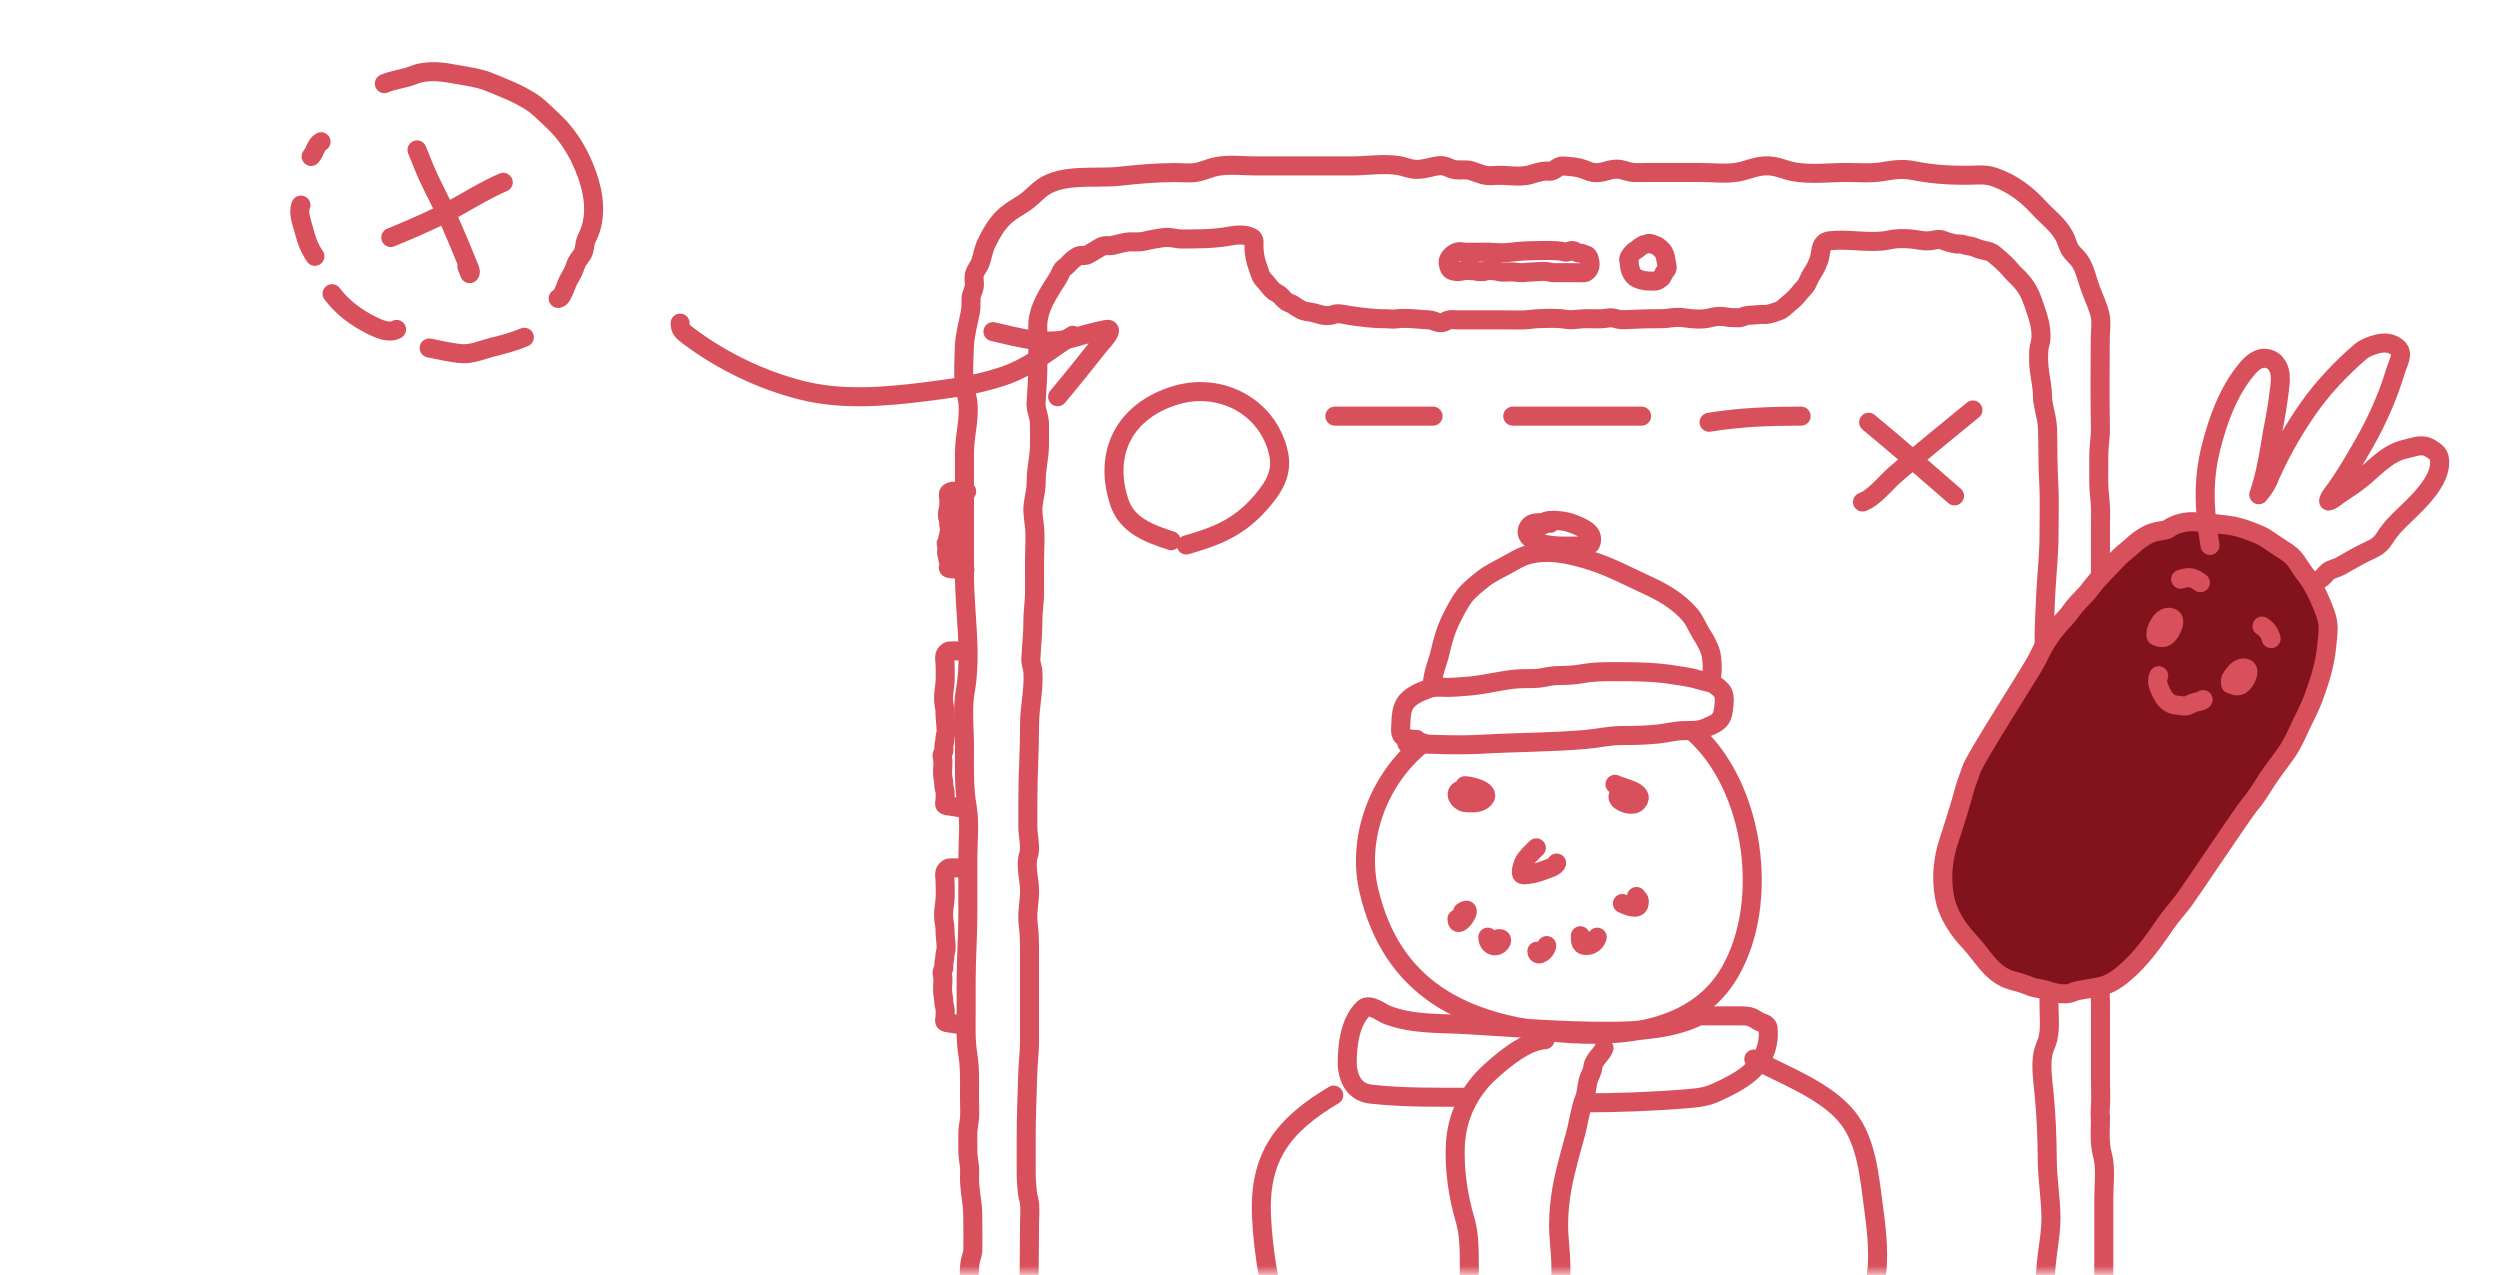 <svg width="394" height="201" viewBox="0 0 394 201" fill="none" xmlns="http://www.w3.org/2000/svg">
<mask id="mask0_12366_18114" style="mask-type:alpha" maskUnits="userSpaceOnUse" x="0" y="0" width="394" height="201">
<path d="M0 20C0 8.954 8.954 0 20 0H373.424C384.47 0 393.424 8.954 393.424 20V200.626H0V20Z" fill="url(#paint0_linear_12366_18114)"/>
</mask>
<g mask="url(#mask0_12366_18114)">
<path d="M224.304 117.081C217.174 122.733 213.797 132.134 215.744 140.399C219.352 155.708 230.534 161.422 245.832 162.773C255.601 163.636 267.21 162.499 272.596 153.267C279.074 142.162 276.466 123.762 266.809 115.309" stroke="#D9505D" stroke-width="3" stroke-linecap="round"/>
<path d="M210.191 172.592C202.231 177.327 198.372 182.278 198.816 191.771C199.369 203.594 203.521 220.647 214.325 227.609C222.16 232.659 231.709 233.55 240.724 232.88C251.586 232.073 263.678 231.972 273.818 227.716C280.682 224.834 285.789 222.342 290.156 216.209C293.326 211.756 294.435 208.056 295.457 202.708C296.297 198.31 295.827 194.444 295.24 190.054C294.639 185.558 294.192 180.065 291.324 176.309C287.95 171.89 281.122 169.461 276.4 166.907" stroke="#D9505D" stroke-width="3" stroke-linecap="round"/>
<path d="M242.131 133.621C241.465 134.286 240.678 134.979 240.199 135.793C240.039 136.065 239.509 137.599 239.902 137.813C240.108 137.926 240.606 137.833 240.814 137.813C241.722 137.727 242.609 137.436 243.455 137.104C243.942 136.913 245.18 136.588 245.323 136.015" stroke="#D9505D" stroke-width="3" stroke-linecap="round"/>
<path d="M230.212 124.492C229.043 124.931 229.905 126.33 230.875 126.469C231.627 126.576 232.934 126.614 233.577 126.162C235.569 124.76 231.83 123.829 230.875 123.829" stroke="#D9505D" stroke-width="3" stroke-linecap="round"/>
<path d="M256.071 124.492C255.599 124.878 254.527 125.356 255.223 126.052C255.782 126.61 257.399 127.139 258.047 126.383C259.426 124.775 255.675 124.184 254.523 123.608" stroke="#D9505D" stroke-width="3" stroke-linecap="round"/>
<path d="M229.617 144.821C229.617 146.954 232.62 142.304 230.501 143.716" stroke="#D9505D" stroke-width="3" stroke-linecap="round"/>
<path d="M234.48 147.694C234.48 148.516 235.073 149.353 236.028 148.971C236.499 148.783 237.065 147.915 236.249 147.915" stroke="#D9505D" stroke-width="3" stroke-linecap="round"/>
<path d="M242.213 149.905C242.213 150.96 243.76 149.872 243.76 149.021" stroke="#D9505D" stroke-width="3" stroke-linecap="round"/>
<path d="M249.066 147.473C249.066 148.402 249.052 149.093 250.159 149.008C250.909 148.95 251.541 148.406 251.719 147.694" stroke="#D9505D" stroke-width="3" stroke-linecap="round"/>
<path d="M255.697 142.39C256.306 142.679 258.191 143.551 258.337 142.378C258.437 141.583 258.14 141.75 257.907 141.285" stroke="#D9505D" stroke-width="3" stroke-linecap="round"/>
<path d="M221.72 117.158C225.704 117.306 229.741 117.503 233.729 117.279C239.103 116.977 244.512 116.996 249.876 116.539C251.791 116.376 253.654 115.92 255.58 115.92C257.458 115.92 259.407 115.886 261.275 115.687C262.54 115.553 263.812 115.217 265.077 115.154C266.321 115.092 267.645 115.243 268.811 114.715C270.119 114.123 271.267 113.846 271.546 112.238C271.682 111.456 271.818 110.512 271.701 109.726C271.576 108.877 271.043 108.563 270.411 108.031C269.846 107.555 268.554 107.4 267.847 107.171C266.53 106.742 265.278 106.608 263.924 106.388C261.153 105.937 258.459 105.854 255.649 105.854C253.575 105.854 251.521 105.795 249.472 106.164C248.109 106.41 246.828 106.457 245.446 106.474C244.206 106.489 243.025 106.922 241.781 106.938C240.546 106.955 239.349 106.93 238.125 107.093C235.778 107.406 233.384 108.029 231.019 108.169C230.071 108.224 229.111 108.332 228.163 108.332C227.202 108.332 226.115 108.193 225.195 108.521C223.954 108.965 222.168 109.672 221.444 110.878C220.946 111.709 220.791 112.802 220.791 113.752C220.791 114.276 220.548 115.619 221.023 115.988C221.661 116.485 222.469 116.539 223.268 116.539" stroke="#D9505D" stroke-width="3" stroke-linecap="round"/>
<path d="M225.744 108.024C225.744 106.112 226.568 104.561 226.983 102.724C227.402 100.871 227.886 99.198 228.738 97.494C229.316 96.337 229.959 95.06 230.734 94.018C231.5 92.987 232.736 92.038 233.736 91.231C234.779 90.39 236.27 89.703 237.452 89.055C238.392 88.539 239.532 87.817 240.549 87.515C243.933 86.509 247.417 87.336 250.709 88.358C253.793 89.315 256.569 90.832 259.484 92.16C262.051 93.33 264.563 94.776 266.383 96.943C267.136 97.84 267.532 98.985 268.164 99.963C268.763 100.889 269.546 102.246 269.704 103.352C269.851 104.381 270.036 106.467 269.411 107.404" stroke="#D9505D" stroke-width="3" stroke-linecap="round"/>
<path d="M244.324 82.473C243.527 82.473 241.792 82.131 241.159 82.765C240.642 83.281 240.479 83.98 240.935 84.563C241.663 85.493 243.258 85.799 244.35 85.939C246.119 86.167 247.963 86.034 249.744 86.034C250.595 86.034 250.858 85.741 250.828 84.83C250.784 83.501 248.271 82.67 247.267 82.335C246.661 82.133 243.086 81.5 243.086 82.782" stroke="#D9505D" stroke-width="3" stroke-linecap="round"/>
<path d="M267.821 160.098C263.464 162.218 258.465 162.505 253.695 162.53C246.044 162.572 238.514 161.906 230.897 161.474C226.755 161.239 222.516 161.47 218.564 159.926C217.777 159.619 215.836 158.079 214.928 158.919C212.803 160.887 212.324 164.629 212.324 167.395C212.324 169.778 213.337 172.131 216.009 172.431C221.167 173.01 226.368 172.922 231.548 172.922M249.531 173.807C255.049 173.807 260.527 173.608 266.028 173.143C267.771 172.996 268.946 172.867 270.487 172.161C274.253 170.434 278.067 168.454 278.643 163.845C278.713 163.284 278.683 162.653 278.655 162.088C278.613 161.244 277.567 161.25 277.021 160.872C276.08 160.22 275.552 160.098 274.356 160.098C271.957 160.098 269.557 160.098 267.158 160.098" stroke="#D9505D" stroke-width="3" stroke-linecap="round"/>
<path d="M243.501 163.856C240.454 164.035 237.017 166.973 234.829 168.941C231.558 171.885 229.574 175.995 229.363 180.427C229.179 184.298 229.794 188.547 230.899 192.256C231.5 194.274 231.547 196.474 231.562 198.569C231.578 200.882 231.629 202.924 230.776 205.104C230.199 206.578 229.567 207.974 228.688 209.293C227.995 210.332 227.072 211.073 226.354 212.057C225.746 212.888 225.121 213.14 224.388 213.739C223.953 214.096 223.556 214.606 224.413 214.366C225.884 213.954 227.382 213.575 228.81 213.039C229.869 212.642 231.207 211.997 232.323 211.848C233.011 211.756 233.501 211.639 234.166 211.442C234.836 211.244 234.962 212.63 235.05 213.039C235.264 214.028 234.979 215.659 236.598 214.71C238.397 213.655 240.344 213.95 241.954 212.486C246.328 208.51 246.286 201.026 245.762 195.646C245.415 192.098 245.824 188.429 246.646 184.984C247.131 182.952 247.687 180.914 248.255 178.903C248.78 177.046 249.001 174.945 249.692 173.167C250.075 172.182 250.043 171.269 250.306 170.268C250.514 169.479 250.95 169.029 251.031 168.18C251.148 166.958 252.452 166.19 252.788 165.183" stroke="#D9505D" stroke-width="3" stroke-linecap="round"/>
<path d="M331.17 111.601C331.804 111.497 332.33 111.469 332.973 111.469C333.208 111.469 333.654 111.413 333.888 111.488C334.287 111.619 334.56 112.343 334.602 112.624C334.705 113.333 334.588 114.098 334.579 114.822C334.569 115.554 334.555 116.291 334.546 117.024C334.532 118.488 334.546 119.953 334.682 121.418C334.795 122.672 334.846 123.949 334.78 125.207C334.738 126.071 334.583 126.912 334.588 127.78C334.602 129.447 334.424 131.095 334.405 132.757C334.395 133.461 334.583 134.147 334.597 134.851C334.607 135.504 334.682 136.1 334.757 136.748C334.832 137.372 334.64 138.03 334.87 138.64C334.931 138.804 335.025 138.95 335.043 139.124C335.104 139.696 334.926 140.311 334.917 140.889C334.893 142.119 335.006 143.344 334.964 144.57C334.931 145.467 334.766 146.345 334.776 147.241C334.78 147.852 334.654 148.42 334.588 149.026C334.499 149.833 334.597 150.683 334.597 151.505C334.597 151.782 334.757 152.42 334.56 152.655C334.377 152.88 333.733 152.955 333.438 153.04C332.86 153.2 332.151 153.467 331.513 153.317C331.691 153.153 331.94 153.073 332.259 153.073" stroke="#D9505D" stroke-width="3" stroke-linecap="round" stroke-linejoin="round"/>
<path d="M152.349 136.856C151.715 136.795 151.189 136.781 150.546 136.781C150.311 136.781 149.865 136.748 149.631 136.79C149.232 136.865 148.959 137.293 148.917 137.462C148.814 137.88 148.931 138.33 148.94 138.758C148.95 139.185 148.964 139.622 148.973 140.053C148.987 140.917 148.973 141.781 148.837 142.645C148.724 143.387 148.673 144.138 148.739 144.88C148.781 145.392 148.936 145.885 148.931 146.397C148.917 147.378 149.095 148.35 149.114 149.331C149.124 149.749 148.936 150.153 148.922 150.566C148.912 150.951 148.837 151.303 148.762 151.683C148.687 152.054 148.879 152.439 148.649 152.801C148.588 152.899 148.494 152.984 148.476 153.087C148.415 153.425 148.593 153.787 148.602 154.129C148.626 154.853 148.513 155.576 148.555 156.299C148.588 156.829 148.753 157.346 148.743 157.876C148.739 158.238 148.865 158.571 148.931 158.928C149.02 159.407 148.922 159.905 148.922 160.388C148.922 160.552 148.762 160.928 148.959 161.069C149.142 161.2 149.786 161.247 150.081 161.294C150.659 161.388 151.368 161.543 152.006 161.459C151.828 161.36 151.579 161.313 151.26 161.318" stroke="#D9505D" stroke-width="3" stroke-linecap="round" stroke-linejoin="round"/>
<path d="M152.349 102.661C151.715 102.6 151.189 102.586 150.546 102.586C150.311 102.586 149.865 102.553 149.631 102.595C149.232 102.671 148.959 103.098 148.917 103.267C148.814 103.685 148.931 104.135 148.94 104.563C148.95 104.99 148.964 105.427 148.973 105.859C148.987 106.723 148.973 107.586 148.837 108.45C148.724 109.192 148.673 109.943 148.739 110.685C148.781 111.197 148.936 111.69 148.931 112.202C148.917 113.183 149.095 114.155 149.114 115.136C149.124 115.554 148.936 115.958 148.922 116.371C148.912 116.756 148.837 117.108 148.762 117.488C148.687 117.859 148.879 118.244 148.649 118.606C148.588 118.705 148.494 118.789 148.476 118.892C148.415 119.23 148.593 119.592 148.602 119.935C148.626 120.658 148.513 121.381 148.555 122.104C148.588 122.634 148.753 123.151 148.743 123.681C148.739 124.043 148.865 124.376 148.931 124.733C149.02 125.212 148.922 125.71 148.922 126.193C148.922 126.358 148.762 126.733 148.959 126.874C149.142 127.006 149.786 127.052 150.081 127.099C150.659 127.193 151.368 127.348 152.006 127.264C151.828 127.165 151.579 127.118 151.26 127.123" stroke="#D9505D" stroke-width="3" stroke-linecap="round" stroke-linejoin="round"/>
<path d="M152.348 77.457C151.817 77.424 151.38 77.42 150.845 77.42C150.648 77.42 150.277 77.401 150.085 77.424C149.751 77.462 149.526 77.678 149.493 77.758C149.409 77.969 149.502 78.194 149.512 78.406C149.521 78.617 149.531 78.838 149.54 79.054C149.549 79.486 149.54 79.918 149.427 80.349C149.333 80.72 149.291 81.096 149.343 81.467C149.38 81.72 149.507 81.969 149.502 82.228C149.493 82.721 149.639 83.204 149.653 83.697C149.657 83.904 149.502 84.106 149.493 84.317C149.484 84.509 149.423 84.683 149.362 84.876C149.301 85.059 149.455 85.251 149.268 85.434C149.216 85.481 149.136 85.528 149.122 85.575C149.07 85.744 149.221 85.927 149.23 86.096C149.249 86.458 149.155 86.819 149.193 87.181C149.221 87.444 149.357 87.702 149.352 87.97C149.352 88.148 149.455 88.317 149.512 88.496C149.587 88.735 149.502 88.984 149.502 89.228C149.502 89.308 149.366 89.496 149.531 89.566C149.686 89.632 150.221 89.655 150.465 89.679C150.949 89.726 151.535 89.805 152.071 89.758C151.92 89.712 151.714 89.688 151.451 89.688" stroke="#D9505D" stroke-width="3" stroke-linecap="round" stroke-linejoin="round"/>
<path d="M262.438 40.432C262.555 40.879 262.598 41.362 262.706 41.832C262.8 42.24 262.738 42.428 262.457 42.733C262.123 43.085 262.081 43.691 261.635 43.94C261.396 44.071 261.194 44.268 260.912 44.297C260.649 44.325 260.358 44.297 260.095 44.297C259.363 44.297 258.654 44.193 257.987 43.865C257.17 43.465 256.832 42.451 256.79 41.606C256.78 41.418 256.738 41.264 256.691 41.085C256.588 40.681 256.884 40.381 257.1 40.066C257.339 39.714 257.733 39.456 258.095 39.235C258.245 39.141 258.316 39.033 258.442 38.925C258.536 38.846 258.687 38.789 258.795 38.709C258.987 38.569 259.006 38.578 259.231 38.54C259.41 38.512 259.574 38.4 259.752 38.367C260.142 38.296 260.433 38.526 260.799 38.611C261.166 38.695 261.466 39 261.757 39.249C262.147 39.587 262.33 39.996 262.447 40.432H262.438Z" stroke="#D9505D" stroke-width="3" stroke-linecap="round" stroke-linejoin="round"/>
<path d="M229.986 39.667C230.319 39.634 230.7 39.761 231.042 39.756C231.662 39.756 232.282 39.756 232.906 39.756C233.695 39.756 234.498 39.709 235.287 39.775C235.784 39.817 236.249 39.84 236.747 39.84C237.756 39.84 238.724 39.638 239.728 39.587C240.564 39.54 241.381 39.493 242.221 39.493C243.531 39.493 244.888 39.394 246.179 39.62C246.503 39.676 246.748 39.822 247.081 39.704C247.344 39.61 247.564 39.441 247.86 39.483C248.09 39.516 248.264 39.648 248.461 39.751C248.719 39.887 248.982 39.929 249.269 39.925C249.508 40.08 250.02 40.117 250.213 40.329C250.372 40.507 250.457 40.779 250.513 41.009C250.612 41.399 250.659 41.925 250.471 42.291C250.297 42.629 250.025 42.958 249.621 42.981C249.104 43.014 248.565 42.972 248.048 42.972H246.301C245.832 42.972 245.362 42.972 244.893 42.972C244.423 42.972 244.057 42.822 243.621 42.784C242.785 42.718 241.935 42.887 241.09 42.878C240.714 42.878 240.362 42.958 239.987 42.972C239.611 42.986 239.296 42.953 238.939 42.901C238.339 42.812 237.677 42.878 237.066 42.883C236.869 42.883 236.672 42.901 236.479 42.864C236.207 42.812 235.939 42.714 235.658 42.704C235.282 42.685 234.906 42.596 234.531 42.62C234.385 42.629 234.362 42.657 234.24 42.709C234.028 42.798 233.878 42.798 233.648 42.798C233.441 42.798 233.211 42.831 233.01 42.803C232.826 42.779 232.676 42.714 232.488 42.709C232.169 42.7 231.873 42.62 231.554 42.624C231.108 42.624 230.718 42.634 230.277 42.737C230.047 42.794 229.845 42.803 229.61 42.803C229.404 42.803 229.291 42.737 229.108 42.714C228.54 42.643 228.375 42.202 228.239 41.573C228.174 41.272 228.258 40.962 228.413 40.709C228.728 40.183 229.38 39.718 229.981 39.657L229.986 39.667Z" stroke="#D9505D" stroke-width="3" stroke-linecap="round" stroke-linejoin="round"/>
<path d="M314.797 365.317C316.445 362.904 318.539 360.96 319.709 358.152C320.047 357.34 320.108 356.565 320.277 355.715C320.502 354.584 320.948 353.518 320.995 352.354C321.056 350.941 321.117 349.654 321.281 348.241C321.432 346.936 321.286 345.56 321.357 344.241C321.69 337.789 321.371 331.258 321.371 324.803C321.371 322.868 321.385 320.939 321.371 319.004C321.357 316.938 321.76 314.933 321.779 312.872C321.826 307.834 321.469 302.736 321.798 297.712C322.343 289.331 322.159 280.922 322.159 272.518C322.159 269.809 322.028 267.076 322.141 264.372C322.263 261.395 322.939 258.399 322.751 255.446C322.488 251.31 322.54 247.187 322.249 243.056C322.065 240.464 322.164 237.858 322.159 235.262C322.159 231.243 321.948 227.266 321.896 223.247C321.878 222.031 321.817 220.838 322.103 219.65C322.568 217.711 322.277 215.843 322.249 213.833C322.169 208.354 321.986 202.574 322.728 197.17C322.962 195.475 323.225 193.804 323.23 192.085C323.239 189.01 322.671 185.967 322.652 182.887C322.629 179.282 322.488 175.77 322.131 172.178C321.934 170.197 321.577 167.835 322.014 165.872C322.141 165.304 322.408 164.792 322.591 164.243C323.192 162.464 322.929 160.492 322.929 158.651V150.294C322.929 147.927 323.047 145.542 322.868 143.181C322.652 140.288 322.422 137.363 322.389 134.462C322.357 131.523 322.512 128.569 322.418 125.63C322.371 124.208 322.136 122.804 321.995 121.391C321.939 120.832 321.925 120.376 322.047 119.832C322.328 118.559 322.145 117.235 322.145 115.94C322.145 111.23 322.145 106.521 322.145 101.812C322.145 99.075 322.267 96.384 322.408 93.656C322.568 90.464 322.943 87.224 322.929 84.036C322.92 81.313 323.037 78.566 322.873 75.848C322.704 73.054 322.779 70.289 322.69 67.495C322.652 66.368 322.347 65.288 322.127 64.19C322.014 63.626 321.887 63.035 321.892 62.462C321.901 61.039 321.544 59.64 321.385 58.218C321.263 57.128 321.234 55.926 321.357 54.837C321.394 54.489 321.53 54.189 321.587 53.851C321.817 52.504 321.502 50.855 321.07 49.583C320.638 48.315 320.263 46.973 319.605 45.789C319.225 45.104 318.718 44.456 318.169 43.893C317.793 43.512 317.389 43.165 317.051 42.756C316.37 41.935 315.6 41.198 314.779 40.517C314.417 40.216 314.041 39.827 313.586 39.681C312.816 39.437 312.06 39.381 311.281 39.014C310.778 38.775 310.389 38.803 309.849 38.667C309.497 38.578 309.313 38.474 308.933 38.46C308.609 38.451 308.337 38.489 308.018 38.404C307.45 38.258 306.867 38.141 306.323 37.906C305.445 37.526 304.933 37.892 304.041 37.953C303.017 38.024 302.177 37.756 301.214 37.672C300.116 37.573 298.918 37.545 297.839 37.794C297.454 37.883 297.064 37.939 296.674 37.981C293.956 38.249 291.2 37.648 288.476 37.93C288.11 37.967 287.739 38.061 287.472 38.329C286.969 38.822 286.96 39.691 286.824 40.338C286.603 41.418 286.11 42.324 285.514 43.24C285.185 43.742 285.011 44.278 284.734 44.799C284.476 45.282 284.016 45.611 283.692 46.048C283.18 46.743 282.528 47.348 281.856 47.883C281.316 48.315 280.941 48.813 280.274 49.024C279.678 49.217 279.03 49.499 278.401 49.55C277.978 49.588 277.574 49.517 277.152 49.578C276.537 49.668 275.922 49.639 275.325 49.724C274.903 49.785 274.555 50.048 274.119 50.076C273.912 50.09 273.687 50.062 273.48 50.062C273.025 50.062 272.612 50.062 272.18 49.973C271.344 49.809 270.428 49.827 269.611 50.062C268.372 50.414 266.808 50.292 265.569 50.1C264.865 49.992 264.038 49.992 263.334 50.1C262.343 50.255 261.395 50.236 260.39 50.236C258.963 50.236 257.545 50.334 256.118 50.381C255.582 50.4 255.146 50.367 254.639 50.208C253.812 49.94 253.131 50.217 252.263 50.245C251.427 50.273 250.582 50.217 249.746 50.231C248.713 50.245 247.812 50.499 246.779 50.325C245.385 50.09 243.812 50.184 242.389 50.226C241.647 50.25 240.919 50.391 240.178 50.419C239.187 50.456 238.182 50.41 237.187 50.41C235.276 50.41 233.365 50.41 231.454 50.41C230.858 50.41 230.266 50.428 229.67 50.414C229.196 50.405 228.689 50.306 228.228 50.456C227.947 50.546 227.707 50.743 227.416 50.813C227.238 50.855 227.045 50.87 226.867 50.851C226.426 50.804 226.022 50.564 225.59 50.471C225.158 50.377 224.721 50.386 224.289 50.358C223.482 50.301 222.679 50.217 221.871 50.189C221.247 50.165 220.622 50.179 220.007 50.264C219.392 50.348 218.885 50.226 218.27 50.231C216.467 50.25 214.678 49.992 212.894 49.748C212.199 49.654 211.378 49.409 210.673 49.456C210.349 49.48 210.021 49.654 209.697 49.7C209.316 49.752 208.936 49.743 208.556 49.686C207.838 49.578 207.204 49.264 206.476 49.184C206.128 49.147 205.786 49.081 205.448 48.982C204.804 48.79 204.293 48.33 203.725 47.992C203.424 47.813 203.072 47.733 202.786 47.55C202.335 47.254 202.03 46.761 201.602 46.428C201.354 46.236 201.072 46.132 200.828 45.954C200.222 45.508 199.785 44.747 199.245 44.212C198.612 43.578 198.536 42.879 198.227 42.062C197.813 40.986 197.611 39.794 197.626 38.644C197.626 38.338 197.696 37.953 197.527 37.676C197.433 37.526 197.302 37.451 197.147 37.371C196.189 36.892 194.804 37.019 193.794 37.207C191.315 37.676 188.954 37.643 186.395 37.672C185.282 37.686 184.428 37.268 183.254 37.46C182.282 37.62 181.357 37.747 180.394 37.995C179.432 38.244 178.474 38.019 177.502 38.174C176.742 38.291 176.004 38.545 175.244 38.69C174.821 38.77 174.408 38.657 173.981 38.751C173.394 38.883 172.878 39.338 172.352 39.606C171.995 39.789 171.525 40.136 171.154 40.24C170.788 40.343 170.375 40.179 170.023 40.329C169.305 40.63 168.713 41.249 168.206 41.803C167.985 42.043 167.708 42.151 167.497 42.404C167.187 42.785 167.023 43.357 166.764 43.775C165.304 46.104 163.506 48.625 163.553 51.475C163.586 53.612 163.558 55.748 163.562 57.884C163.562 59.368 163.44 60.847 163.36 62.33C163.328 62.974 163.21 63.701 163.337 64.335C163.52 65.241 163.835 66.002 163.825 66.988C163.811 67.993 163.816 68.993 163.825 69.998C163.835 71.988 163.276 73.932 163.299 75.965C163.314 77.186 162.98 78.35 162.83 79.557C162.666 80.853 162.947 81.914 163.055 83.163C163.201 84.862 163.041 86.661 163.041 88.37C163.041 89.957 163.032 91.539 163.046 93.126C163.06 94.807 162.764 96.441 162.778 98.131C162.788 99.417 162.656 100.699 162.576 101.981C162.539 102.563 162.525 103.141 162.468 103.718C162.389 104.502 162.745 105.127 162.792 105.929C162.957 108.718 162.248 111.521 162.257 114.315C162.267 118.174 161.994 122.001 161.994 125.865C161.994 127.335 161.999 128.799 161.989 130.269C161.98 131.551 162.337 132.875 162.234 134.147C162.205 134.528 162.041 134.856 161.975 135.227C161.67 136.974 162.313 138.889 162.262 140.659C162.215 142.345 161.83 143.951 162.051 145.66C162.248 147.2 162.252 148.679 162.252 150.233C162.252 153.59 162.252 156.947 162.252 160.299C162.252 161.576 162.248 162.858 162.252 164.135C162.257 165.802 162.032 167.431 161.98 169.084C161.872 172.507 161.727 175.906 161.727 179.338C161.727 181.117 161.727 182.902 161.727 184.681C161.727 185.784 161.811 186.888 161.919 187.982C161.957 188.371 162.06 188.686 162.149 189.057C162.421 190.207 162.262 191.498 162.257 192.667C162.238 202.128 161.891 211.669 162.45 221.12C162.529 222.5 162.75 223.904 162.783 225.285C162.83 227.257 163.229 229.196 162.797 231.153C162.675 231.712 162.454 232.243 162.346 232.801C161.994 234.628 162.572 236.543 162.614 238.379C162.694 241.995 162.595 245.619 162.595 249.234V293.439C162.595 296.848 162.506 300.266 162.576 303.675C162.637 306.571 163.196 309.412 163.346 312.295C163.562 316.398 163.769 320.455 163.774 324.577C163.774 329.465 164.159 334.287 164.168 339.174C164.168 341.508 164.088 343.837 164.177 346.17C164.201 346.832 164.267 347.485 164.177 348.142C164.084 348.799 163.886 349.396 163.9 350.072C163.938 351.903 164.398 353.833 164.863 355.593C165.807 359.176 167.417 362.683 170.07 365.322C171.882 367.129 174.169 368.317 176.38 369.547C177.282 370.05 177.836 370.787 178.897 370.829C179.854 370.867 181.071 370.115 182 370.383C182.258 370.458 182.254 370.712 182.479 370.824C185.16 372.148 187.695 371.824 190.55 372.017C193.287 372.2 196.043 372.13 198.762 371.81C202.17 371.407 205.499 371.646 208.889 371.975C210.537 372.134 212.251 372.008 213.908 372.008C214.791 372.008 215.739 371.895 216.603 372.04C217.547 372.2 218.204 372.407 219.209 372.397C219.862 372.397 220.514 372.388 221.162 372.397C221.956 372.411 222.552 372.641 223.327 372.754C224.787 372.97 226.388 372.787 227.867 372.787C229.905 372.787 231.947 372.815 233.989 372.787C235.572 372.763 237.055 372.393 238.67 372.393H246.892C249.563 372.393 252.235 372.393 254.906 372.393C255.789 372.393 256.751 372.28 257.629 372.374C258.949 372.515 260.066 372.862 261.428 372.806C262.789 372.749 264.132 372.388 265.517 372.383C266.531 372.383 267.541 372.393 268.555 372.393C270.809 372.393 273.227 372.144 275.452 372.425C278.631 372.829 282.129 373.125 285.256 372.477C286.664 372.186 288.411 372.313 289.866 372.378C291.322 372.444 292.716 373.172 294.28 373.172C295.322 373.172 296.223 372.721 297.177 372.374C298.247 371.979 299.205 371.937 300.336 371.97C302.074 372.022 303.938 372.195 305.651 371.806C309.299 370.97 312.769 368.317 314.826 365.308L314.797 365.317Z" stroke="#D9505D" stroke-width="3" stroke-linecap="round" stroke-linejoin="round"/>
<path d="M319.991 377.881C320.611 377.407 321.179 376.773 321.738 376.242C322.696 375.331 323.851 374.665 324.672 373.627C325.104 373.082 325.71 372.58 326.1 372.026C326.461 371.519 326.565 370.894 326.846 370.34C327.621 368.833 328.537 367.429 329.119 365.828C329.879 363.734 330.368 361.922 330.541 359.678C330.715 357.433 330.358 355.067 330.964 352.875C331.711 350.175 331.588 347.475 331.588 344.71C331.588 342.818 331.433 341.123 331.1 339.259C330.438 335.596 330.804 331.652 330.804 327.91V317.069C330.804 314.745 330.804 312.417 330.804 310.092C330.804 307.825 330.405 305.684 330.41 303.425C330.452 292.481 330.41 281.532 330.41 270.588C330.41 266.996 330.41 263.409 330.41 259.817C330.41 256.859 330.058 253.967 329.71 251.028C329.476 249.032 329.621 246.952 329.621 244.947C329.621 243.182 329.504 241.398 329.71 239.642C330.025 236.919 329.851 234.205 330.034 231.482C330.091 230.651 330.368 229.946 330.57 229.153C331.26 226.449 330.776 223.345 330.776 220.594C330.776 219.603 330.776 218.612 330.776 217.622C330.776 216.528 331.02 215.523 331.044 214.448C331.072 213.241 331.307 212.114 331.297 210.898C331.293 209.814 331.288 208.818 331.504 207.753C331.743 206.546 331.56 205.166 331.56 203.945V188.953C331.56 187.009 331.809 184.915 331.546 182.99C331.471 182.436 331.297 181.906 331.194 181.361C330.856 179.601 331.039 177.732 331.039 175.957C331.039 176.06 331.039 176.159 331.03 176.262C330.903 175.3 331.077 174.229 331.072 173.253C331.067 172.276 331.039 171.267 331.039 170.276V158.862C331.039 156.918 330.884 154.979 331.03 153.035C331.081 152.331 331.048 151.735 330.926 151.045C330.631 149.364 331.044 147.636 331.039 145.941C331.039 144.988 331.11 144.138 331.241 143.194C331.457 141.645 331.297 140.016 331.297 138.457C331.297 135.297 331.053 132.156 331.02 128.996C330.978 125.165 330.776 121.353 330.771 117.517C330.771 115.611 330.771 113.7 330.771 111.793C330.771 109.676 331.025 107.605 331.03 105.488C331.03 104.45 331.03 103.408 331.03 102.37V98.919C331.03 98.051 330.931 97.126 331.016 96.262C331.077 95.647 331.279 95.083 331.302 94.459C331.344 93.201 331.025 92.003 331.03 90.745C331.044 88.285 331.03 85.825 331.03 83.364C331.03 81.918 331.114 80.453 330.973 79.012C330.856 77.838 330.757 76.758 330.762 75.575C330.771 74.317 330.771 73.054 330.767 71.796C330.767 70.331 331.053 68.941 331.025 67.509C330.936 62.8 330.964 58.081 331.002 53.372C331.011 52.221 331.232 50.836 330.983 49.71C330.673 48.325 329.945 46.813 329.457 45.498C328.898 43.981 328.626 42.343 327.687 41.028C327.311 40.502 326.837 40.132 326.447 39.634C325.87 38.901 325.738 37.929 325.288 37.122C324.278 35.314 322.625 34.159 321.297 32.694C319.358 30.544 317.038 28.849 314.273 27.896C313.395 27.596 312.615 27.549 311.695 27.581C308.301 27.699 305.005 27.581 301.652 26.901C299.784 26.52 298.478 26.76 296.61 27.065C294.802 27.361 292.863 27.182 291.027 27.182C288.365 27.182 285.355 27.549 282.74 27.079C281.266 26.811 280.181 26.192 278.693 26.14C276.81 26.074 275.496 26.854 273.711 27.145C271.909 27.441 269.829 27.182 267.993 27.182C265.256 27.182 262.518 27.182 259.781 27.182C259.067 27.182 258.34 27.22 257.621 27.196C256.71 27.163 256.213 26.863 255.386 26.708C253.978 26.441 252.987 27.215 251.593 27.21C250.724 27.21 250.372 26.952 249.555 26.666C248.405 26.262 247.545 26.267 246.32 26.159C245.531 26.088 244.911 27.088 244.141 26.99C243.16 26.858 242.141 27.248 241.212 27.511C239.329 28.051 237.38 27.488 235.409 27.661C233.887 27.797 233.207 27.328 231.873 26.91C231.07 26.657 230.206 26.858 229.385 26.75C228.422 26.628 227.84 26.009 226.849 26.107C225.633 26.224 224.586 26.694 223.304 26.694C222.21 26.694 221.548 26.304 220.548 26.121C218.229 25.694 215.421 26.149 213.036 26.149H197.777C195.824 26.149 193.622 25.858 191.701 26.253C190.49 26.502 189.377 27.107 188.114 27.22C187.175 27.304 186.185 27.196 185.236 27.196C182.194 27.196 179.358 27.464 176.348 27.783C172.578 28.182 167.479 27.314 164.315 29.553C163.47 30.15 162.779 30.938 161.962 31.572C161.413 32.004 160.831 32.37 160.235 32.727C157.751 34.206 156.826 35.643 155.54 38.183C154.986 39.277 154.896 40.216 154.535 41.296C154.277 42.066 153.671 42.592 153.535 43.442C153.441 44.038 153.647 44.644 153.53 45.245C153.399 45.921 153.07 46.339 153.037 47.066C153.004 47.794 153.07 48.404 152.934 49.146C152.6 50.944 152.065 52.696 151.995 54.522C151.91 56.621 151.779 58.879 152.004 60.973C152.075 61.63 152.323 62.189 152.445 62.823C152.967 65.532 152.009 68.518 152.004 71.255C152.004 73.721 152.004 76.19 152.004 78.655C152.004 82.623 152.004 86.595 152.004 90.562C152.004 96.708 153.197 102.887 152.121 108.972C151.629 111.765 152.004 114.887 152.004 117.723C152.004 120.878 151.877 123.982 152.413 127.067C152.873 129.724 152.53 132.771 152.53 135.466C152.53 138.382 152.53 141.298 152.53 144.218C152.53 147.641 152.267 151.031 152.267 154.439C152.267 156.134 152.267 157.834 152.267 159.529C152.267 161.764 152.168 163.966 152.53 166.177C152.896 168.445 152.793 170.731 152.793 173.023C152.793 174.027 152.863 175.056 152.807 176.06C152.76 176.943 152.516 177.765 152.525 178.657C152.535 179.549 152.535 180.356 152.53 181.206C152.53 182.108 152.643 182.807 152.769 183.676C152.896 184.544 152.737 185.535 152.816 186.451C152.882 187.249 152.953 188.117 153.079 188.906C153.267 190.08 153.314 191.136 153.314 192.353C153.314 193.902 153.356 195.456 153.314 197.001C153.3 197.522 153.154 197.883 153.023 198.367C152.436 200.513 152.976 203.128 153.042 205.32C153.075 206.4 153.239 207.41 153.319 208.48C153.492 210.861 153.582 213.213 153.582 215.603C153.582 225.829 153.446 236.064 153.497 246.3C153.525 252.145 154.333 257.925 154.309 263.77C154.286 269.005 154.638 274.32 154.211 279.541C153.699 285.819 153.877 292.152 153.906 298.453C153.92 301.364 153.939 304.252 153.934 307.172C153.934 309.416 153.877 311.665 153.6 313.895C153.291 316.389 153.511 319.004 153.511 321.516C153.511 323.178 153.38 324.901 153.6 326.554C154.009 329.648 154.126 332.859 153.6 335.92C153.051 339.108 153.511 342.742 153.511 345.977C153.511 347.724 153.22 349.748 153.6 351.457C153.953 353.048 153.906 354.612 153.906 356.269C153.906 356.884 153.779 357.635 153.887 358.236C154.028 359.039 154.309 359.537 154.3 360.396C154.291 361.227 154.403 361.786 154.605 362.556C154.807 363.326 154.633 364.152 154.854 364.875C155.032 365.462 155.272 366.298 155.502 366.965C156.084 368.631 157.009 370.176 158.028 371.613C158.803 372.707 159.789 373.721 160.676 374.735C161.563 375.749 162.596 376.993 163.733 377.801C164.658 378.463 165.503 379.294 166.484 379.853C167.202 380.261 167.953 380.355 168.738 380.74C171.526 382.102 173.977 382.637 177.067 382.595C178.677 382.571 180.212 382.867 181.809 382.998C185.988 383.346 190.091 383.379 194.293 383.402C197.664 383.421 201.195 382.534 204.547 383.088C206.59 383.426 208.482 383.792 210.581 383.787C215.309 383.769 220.041 383.787 224.769 383.787C227.267 383.787 230.08 384.186 232.521 383.698C235.127 383.182 237.85 383.393 240.512 383.393C249.278 383.393 258.053 383.51 266.819 383.407C269.19 383.379 271.538 382.881 273.918 383.013C274.96 383.069 275.989 383.285 277.036 383.304C277.754 383.318 278.449 383.196 279.163 383.13C281.322 382.928 283.618 382.998 285.787 382.998H291.966C295.652 382.998 299.431 383.477 303.103 383.191C303.887 383.13 304.615 382.942 305.361 382.717C307.531 382.074 309.798 381.491 312.01 381.036C313.719 380.684 315.296 380.313 316.846 379.463C317.785 378.947 318.93 378.609 319.808 377.998C319.869 377.956 319.93 377.914 319.987 377.867L319.991 377.881Z" stroke="#D9505D" stroke-width="3" stroke-linecap="round" stroke-linejoin="round"/>
<path d="M341.545 83.442C342.83 82.487 344.627 82.089 346.223 82.248C347.795 82.4 349.371 82.558 350.935 82.744C352.375 82.917 353.67 83.3 355.003 83.846C355.782 84.162 356.505 84.414 357.202 84.894C357.794 85.297 358.397 85.7 358.994 86.099C359.883 86.693 360.844 87.197 361.547 88.018C362.176 88.744 362.585 89.605 363.183 90.349C364.463 91.932 365.293 93.699 366.06 95.587C366.405 96.438 366.777 97.396 366.873 98.304C367 99.54 366.807 100.568 366.693 101.807C366.435 104.648 365.548 107.465 364.547 110.128C364.034 111.498 363.359 112.747 362.739 114.06C362.043 115.533 361.423 116.996 360.52 118.359C359.543 119.832 358.41 121.178 357.433 122.661C356.518 124.053 355.664 125.56 354.563 126.814C353.762 127.723 344.928 140.925 344.193 141.889C343.28 143.101 342.228 144.228 341.368 145.479C339.714 147.885 338.099 150.229 336.01 152.273C334.702 153.547 332.984 155.027 331.177 155.444C329.955 155.728 328.728 155.866 327.499 156.109C326.965 156.216 326.479 156.507 325.946 156.594C325.303 156.703 324.5 156.586 323.863 156.455C323.216 156.324 322.613 156.071 321.973 155.925C321.416 155.8 320.824 155.743 320.281 155.559C319.738 155.375 319.155 155.133 318.587 154.942C317.869 154.696 317.116 154.582 316.405 154.291C313.646 153.158 312.419 150.566 310.506 148.532C308.551 146.449 306.928 144.06 306.429 141.229C305.916 138.308 306.196 135.373 307.128 132.555C307.707 130.819 308.253 129.075 308.783 127.325C309.076 126.369 309.351 125.392 309.606 124.424C309.874 123.396 310.324 122.427 310.633 121.402C311.192 119.524 320.264 105.592 321.101 103.819C322.027 101.867 323.117 99.996 324.583 98.398C325.224 97.703 325.85 97.066 326.397 96.284C327.061 95.325 327.865 94.581 328.657 93.726C329.325 92.997 329.87 92.17 330.533 91.436C331.143 90.758 331.746 90.095 332.397 89.455C332.952 88.909 333.46 88.319 334.015 87.773C334.656 87.142 335.398 86.639 336.038 86.019C336.716 85.366 337.464 84.848 338.279 84.376C339.553 83.645 340.857 83.683 341.555 83.442L341.545 83.442Z" fill="#82131D" stroke="#D9505D" stroke-width="3" stroke-linecap="round" stroke-linejoin="round"/>
<path d="M339.791 100.214C339.75 99.67 339.798 99.423 340.018 98.933C340.154 98.637 340.288 98.371 340.468 98.103C340.83 97.583 341.548 97.064 342.228 97.363C342.908 97.662 342.461 98.731 342.201 99.219C341.785 100 341.201 100.955 339.791 100.214Z" stroke="#D9505D" stroke-width="3" stroke-linecap="round" stroke-linejoin="round"/>
<path d="M351.55 107.807C351.513 107.494 351.486 107.236 351.623 106.931C351.724 106.712 351.877 106.523 352.021 106.333C352.399 105.809 353.096 105.093 353.838 105.291C354.507 105.469 354.252 106.297 354.042 106.788C353.891 107.153 353.642 107.48 353.362 107.751C352.884 108.213 352.464 108.193 351.556 107.802L351.55 107.807Z" stroke="#D9505D" stroke-width="3" stroke-linecap="round" stroke-linejoin="round"/>
<path d="M340.21 106.493C339.886 107.326 340.1 107.972 340.302 108.442C340.504 108.913 340.71 109.388 340.963 109.777C341.451 110.523 342.074 111.048 343.006 111.119C343.464 111.152 343.886 111.272 344.362 111.271C344.662 111.273 344.996 111.086 345.354 110.916C345.784 110.711 346.141 110.617 346.526 110.554C346.749 110.52 346.959 110.46 347.214 110.258" stroke="#D9505D" stroke-width="3" stroke-linecap="round" stroke-linejoin="round"/>
<path d="M343.677 91.291C344.219 91.129 344.676 90.977 345.246 91.052C345.841 91.135 346.302 91.493 346.784 91.823" stroke="#D9505D" stroke-width="3" stroke-linecap="round" stroke-linejoin="round"/>
<path d="M356.493 98.671C357.265 99.141 357.686 99.777 357.93 100.641" stroke="#D9505D" stroke-width="3" stroke-linecap="round" stroke-linejoin="round"/>
<path d="M348.294 85.956C347.43 80.646 347.101 76.07 348.41 70.7C349.509 66.316 351.124 61.783 354.03 58.255C354.836 57.275 355.955 56.203 357.339 56.517C358.143 56.7 358.558 57.05 358.968 57.77C359.44 58.595 359.424 59.806 359.323 60.725C359.051 63.14 358.66 65.591 358.17 67.97C357.61 71.335 357.102 74.73 355.985 77.971C356.795 77.072 357.405 76.038 357.823 74.871C359.491 71.144 361.496 67.611 363.853 64.269C366.11 61.059 368.91 58.109 371.862 55.55C372.657 54.861 373.538 54.518 374.544 54.244C375.703 53.931 376.887 53.97 377.835 54.794C378.901 55.721 377.937 57.155 377.569 58.381C376.386 62.333 374.717 66.135 372.679 69.716C371.226 72.257 369.78 74.773 368.083 77.151C367.705 77.675 367.093 78.317 366.992 78.956C367.554 78.871 368.132 78.286 368.6 77.964C369.479 77.37 370.372 76.793 371.232 76.178C373.918 74.251 375.933 71.42 379.232 70.739C380.579 70.46 381.734 69.851 383.042 70.68C384.01 71.29 384.483 71.609 384.502 72.818C384.541 75.785 381.361 78.879 379.431 80.73C377.947 82.156 376.833 83.168 375.803 84.838C374.97 86.195 373.943 86.478 372.619 87.14C371.294 87.802 370.103 88.498 368.87 89.211C368.306 89.531 367.388 89.691 366.915 90.073C366.342 90.533 366.269 90.924 365.597 91.291" stroke="#D9505D" stroke-width="3" stroke-linecap="round" stroke-linejoin="round"/>
<path d="M184.576 85.212C181.185 84.116 177.633 82.837 176.416 79.175C173.792 71.286 177.348 64.666 185.313 62.285C192.329 60.187 199.753 64.026 201.465 71.283C202.215 74.464 200.81 76.752 198.725 79.156C195.285 83.125 191.794 84.497 186.957 85.887" stroke="#D9505D" stroke-width="3" stroke-linecap="round"/>
<path d="M210.377 65.582C215.541 65.582 220.675 65.582 225.847 65.582" stroke="#D9505D" stroke-width="3" stroke-linecap="round"/>
<path d="M238.41 65.582H258.715" stroke="#D9505D" stroke-width="3" stroke-linecap="round"/>
<path d="M269.352 66.549C274.188 65.753 279.012 65.582 283.855 65.582" stroke="#D9505D" stroke-width="3" stroke-linecap="round"/>
<path d="M294.498 66.548C299.08 70.333 303.547 74.254 308.035 78.151" stroke="#D9505D" stroke-width="3" stroke-linecap="round"/>
<path d="M293.525 79.117C295.278 78.544 297.364 75.916 298.615 74.838C302.656 71.358 306.8 67.992 310.93 64.614" stroke="#D9505D" stroke-width="3" stroke-linecap="round"/>
<path d="M60.573 13.181C62.044 12.543 63.694 12.432 65.201 11.828C67.439 10.927 69.904 11.346 72.184 11.769C73.795 12.068 75.257 12.232 76.809 12.812C77.9 13.216 78.962 13.698 80.037 14.141C81.215 14.624 82.384 15.231 83.47 15.889C84.825 16.709 85.859 17.864 87.022 18.922C89.282 20.984 90.93 23.576 92.081 26.384C93.344 29.452 94.114 32.942 93.053 36.224C92.858 36.824 92.53 37.369 92.325 37.962C92.118 38.562 92.16 39.168 91.929 39.75C91.696 40.338 91.203 40.749 90.923 41.318C90.705 41.758 90.583 42.246 90.385 42.694C90.15 43.212 89.826 43.674 89.571 44.184C89.252 44.818 89.07 45.517 88.743 46.144C88.576 46.47 88.377 46.984 87.967 47.038" stroke="#D9505D" stroke-width="3" stroke-miterlimit="10" stroke-linecap="round" stroke-linejoin="round"/>
<path d="M67.637 54.846C69.23 55.169 70.784 55.514 72.402 55.711C74.313 55.942 75.955 55.107 77.781 54.667C79.487 54.254 81.016 53.821 82.638 53.153" stroke="#D9505D" stroke-width="3" stroke-miterlimit="10" stroke-linecap="round" stroke-linejoin="round"/>
<path d="M52.334 46.287C53.939 48.443 56.181 50.101 58.593 51.285C59.684 51.82 61.297 52.589 62.501 51.913" stroke="#D9505D" stroke-width="3" stroke-miterlimit="10" stroke-linecap="round" stroke-linejoin="round"/>
<path d="M49.626 40.393C48.729 39.05 48.296 37.867 47.891 36.272C47.609 35.163 46.907 33.417 47.426 32.328" stroke="#D9505D" stroke-width="3" stroke-miterlimit="10" stroke-linecap="round" stroke-linejoin="round"/>
<path d="M49.035 24.66C49.654 24 49.774 22.764 50.599 22.336" stroke="#D9505D" stroke-width="3" stroke-miterlimit="10" stroke-linecap="round" stroke-linejoin="round"/>
<path d="M66.233 24.867C66.061 24.451 65.892 24.039 65.72 23.623C66.122 24.584 66.489 25.555 66.89 26.516C68.068 29.324 69.576 31.974 70.819 34.755C71.36 36.014 71.899 37.27 72.439 38.529C72.972 39.836 73.505 41.143 74.047 42.446C74.093 42.744 74.228 42.885 74.022 43.129C73.881 42.76 73.736 42.393 73.583 42.024" stroke="#D9505D" stroke-width="3" stroke-miterlimit="10" stroke-linecap="round" stroke-linejoin="round"/>
<path d="M61.589 37.432C65.377 35.872 69.014 34.303 72.594 32.277C74.839 31.007 76.948 29.739 79.312 28.733" stroke="#D9505D" stroke-width="3" stroke-miterlimit="10" stroke-linecap="round" stroke-linejoin="round"/>
<path d="M107.186 50.927C107.186 51.924 107.606 52.276 108.465 52.922C113.721 56.88 119.989 59.914 126.374 61.514C132.705 63.1 139.321 62.546 145.722 61.754C149.984 61.226 153.796 60.687 157.875 59.359C162.294 57.921 165.248 55.269 169.068 52.842" stroke="#D9505D" stroke-width="3" stroke-linecap="round"/>
<path d="M156.492 52.266C160.983 53.299 164.961 54.493 169.462 53.159C171.081 52.679 172.693 52.248 174.352 51.919C175.893 51.614 173.483 54.13 173.271 54.398C171.102 57.138 168.934 59.851 166.683 62.529" stroke="#D9505D" stroke-width="3" stroke-linecap="round"/>
</g>
<defs>
<linearGradient id="paint0_linear_12366_18114" x1="0" y1="100.313" x2="393.424" y2="100.313" gradientUnits="userSpaceOnUse">
<stop stop-color="#FFB801"/>
<stop offset="0.371" stop-color="#FD6D5A"/>
<stop offset="0.702" stop-color="#FA6EB4"/>
<stop offset="1" stop-color="#8336D0"/>
</linearGradient>
</defs>
</svg>
